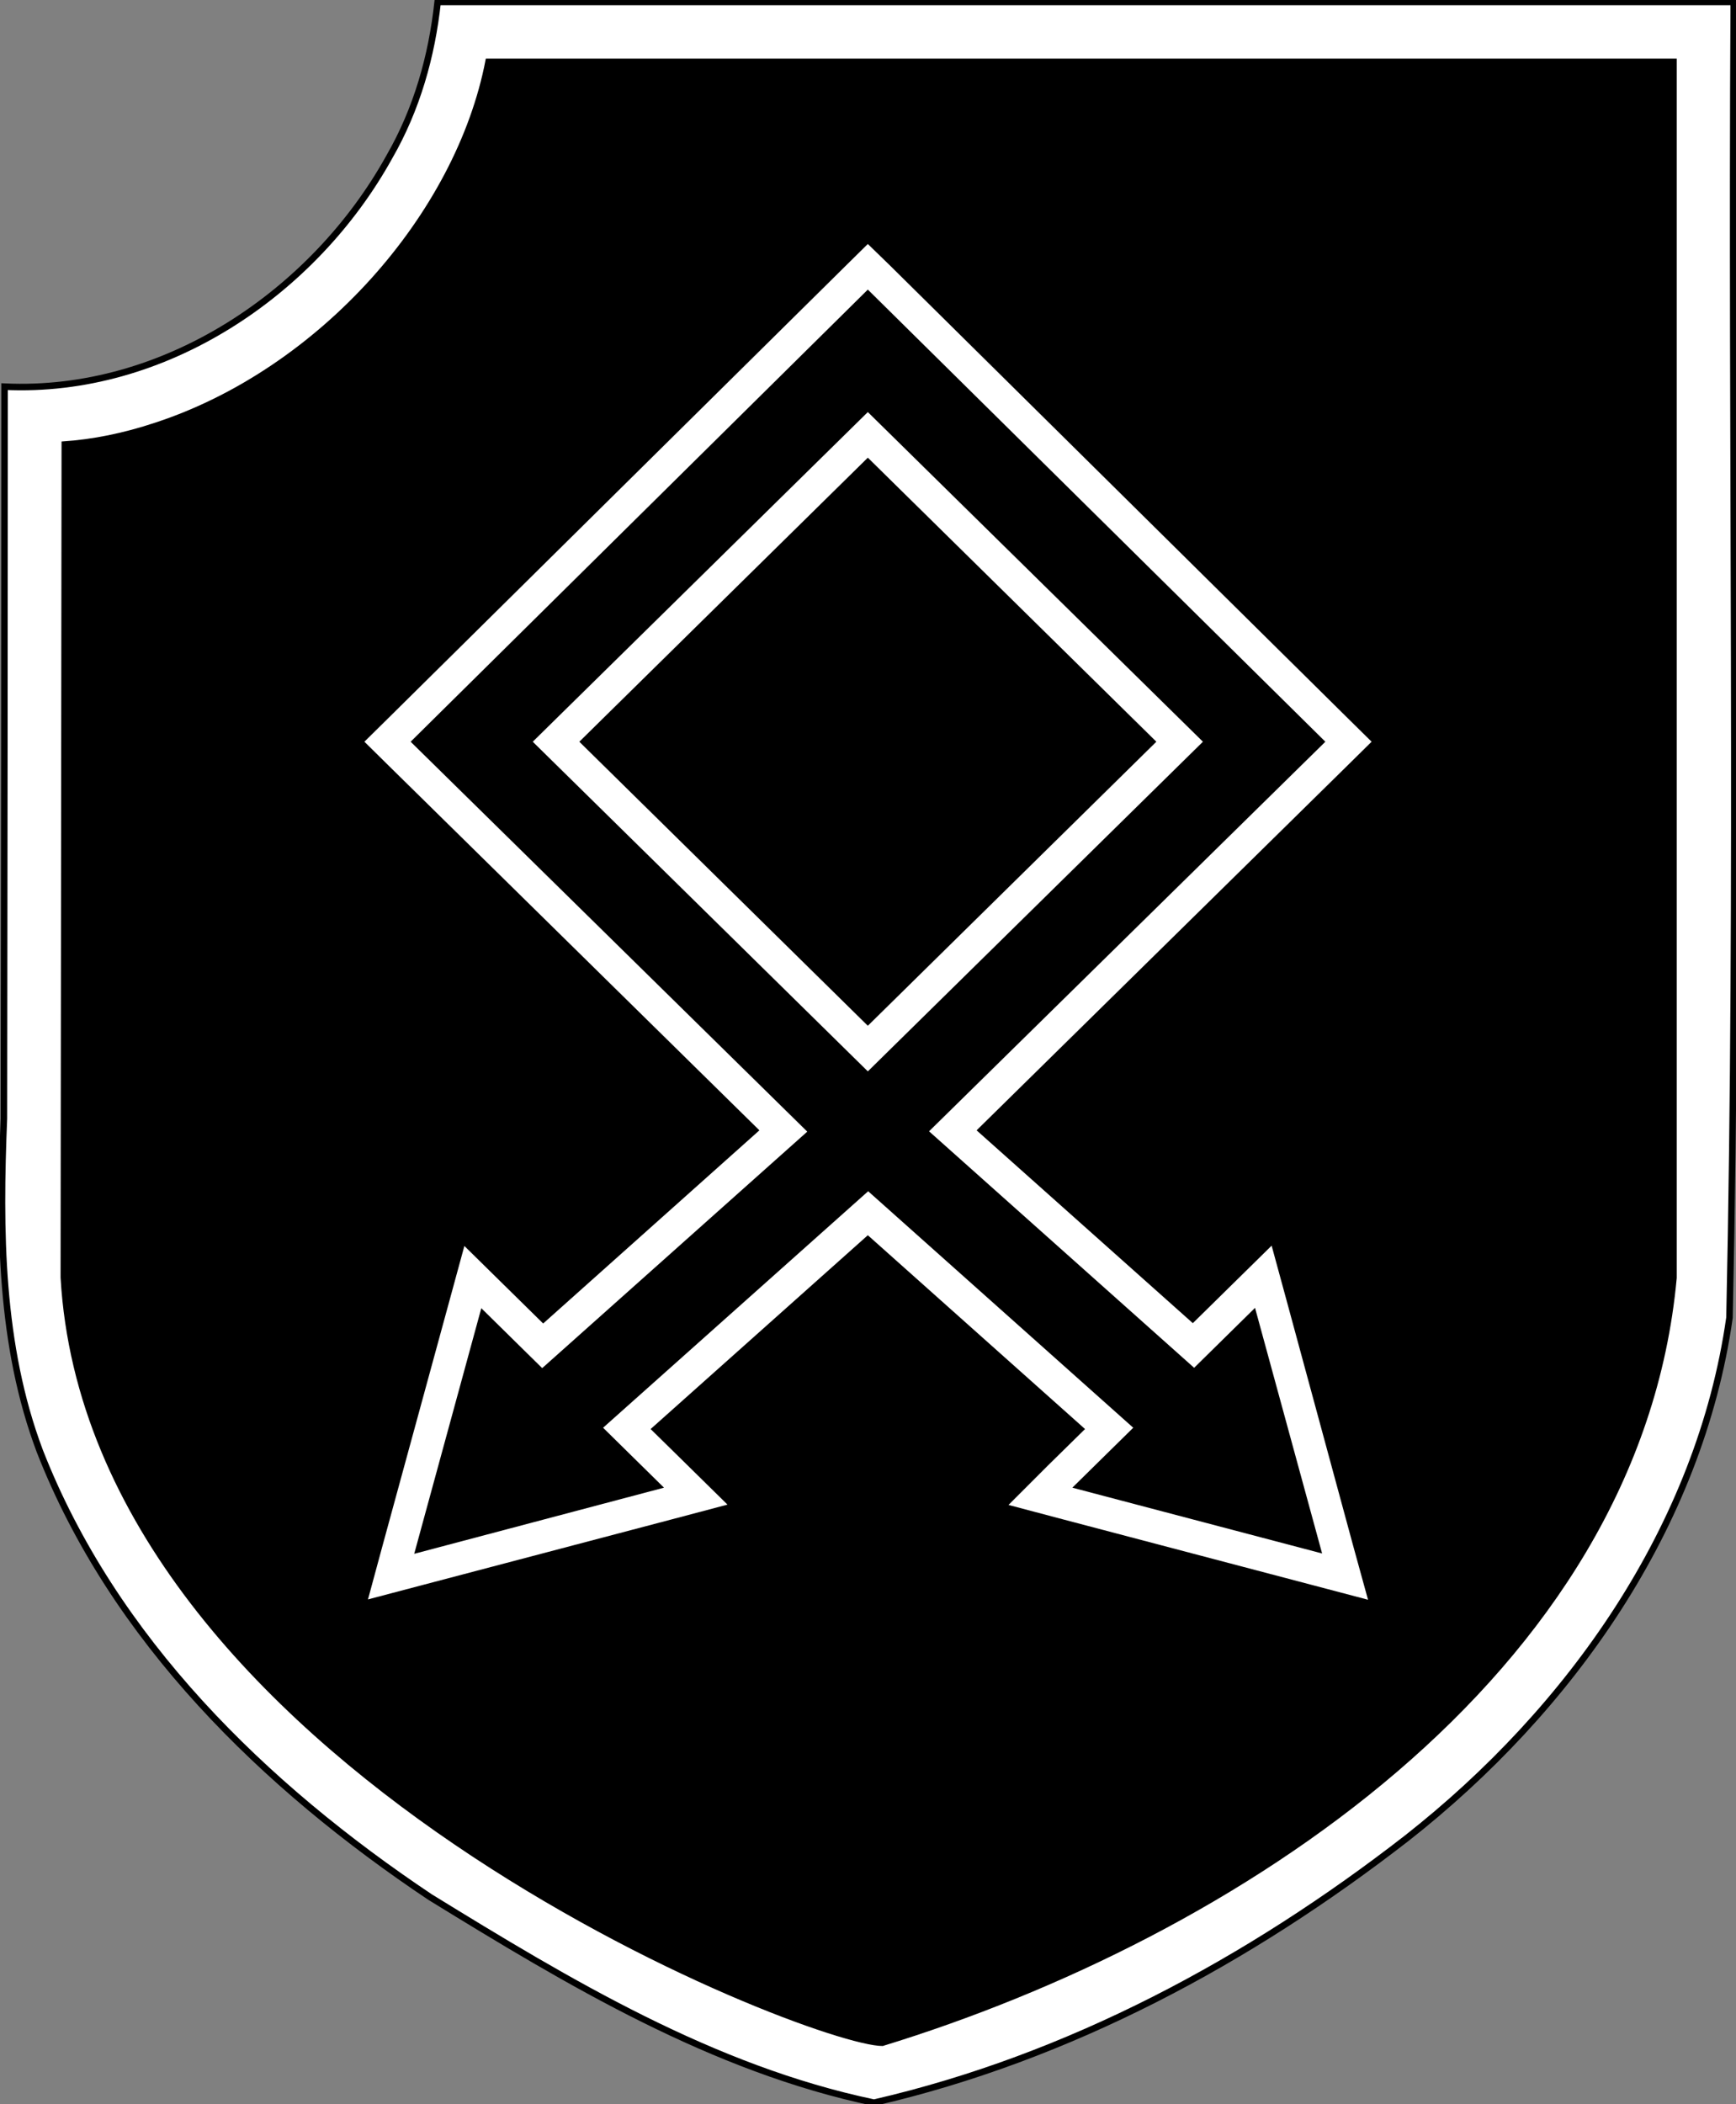 <?xml version="1.0" encoding="utf-8"?>
<!-- Generator: Adobe Illustrator 19.2.1, SVG Export Plug-In . SVG Version: 6.00 Build 0)  -->
<svg version="1.1"
	 id="svg2" inkscape:output_extension="org.inkscape.output.svg.inkscape" inkscape:version="0.46" sodipodi:docname="17th_SS_Division_Logo.svg" sodipodi:version="0.32" xmlns:cc="http://creativecommons.org/ns#" xmlns:dc="http://purl.org/dc/elements/1.1/" xmlns:inkscape="http://www.inkscape.org/namespaces/inkscape" xmlns:rdf="http://www.w3.org/1999/02/22-rdf-syntax-ns#" xmlns:sodipodi="http://sodipodi.sourceforge.net/DTD/sodipodi-0.dtd" xmlns:svg="http://www.w3.org/2000/svg"
	 xmlns="http://www.w3.org/2000/svg" xmlns:xlink="http://www.w3.org/1999/xlink" x="0px" y="0px" viewBox="0 0 533.1 645.9"
	 style="enable-background:new 0 0 533.1 645.9;" xml:space="preserve">
<rect x="0" y="0" width="533.1" height="645.9" fill="#808080" stroke="none"/>
<style type="text/css">
	.st0{fill:#FFFFFF;stroke:#000000;stroke-width:2;}
	.st1{stroke:#000000;}
	.st2{fill:#FFFFFF;}
</style>
<g>
	<path id="path2308" class="st0" d="M532.4,2.5c-0.8,134,1.6,268-1.3,402c-9.1,64.2-48.9,120.4-99.1,159.8
		c-48.4,37.6-103.7,67.4-163.6,81.2c-49.6-10.4-93.7-36.9-136.3-63.1c-50.9-34-97.3-79.1-119.9-137c-12.2-32.4-12.4-67.7-11-102
		c0.1-74.9,0.2-149.8,0.2-224.7c49,2.3,95-28.7,118.2-70.6c8.4-14.6,13-30.8,14.8-47.5c132.7,0,265.4,0,398.1,0v1V2.5z"/>
	<path id="rect2245" class="st1" d="M514.4,18.5v373.8c-11.2,122.3-136,202.4-243.4,235.3c-22.1,0-243.3-86-251.9-235.4L19.4,136
		c9.1-0.6,18.6-2.5,28.5-5.8C98.4,113.6,140.5,66,149.6,18.5H514.4z"/>
</g>
<g>
	<path d="M319.4,459.4l21.2-20.8l-74.1-66.1l-74.1,66.1l21.2,20.8L120.1,484l25.1-92l21.4,21.1l73.9-65.9L119,227.7L266.5,81.9
		l147.6,145.8L292.6,347.2l73.9,65.9L388,392l25.1,92L319.4,459.4z M266.5,321.9l95.8-94.2l-95.8-94.2l-95.8,94.2L266.5,321.9z"/>
	<path class="st2" d="M266.5,88.9L407,227.7L285.3,347.3l81.4,72.6l18.7-18.4l20.6,75.4l-76.7-20.2l18.7-18.4l-81.4-72.6l-81.4,72.6
		l18.7,18.4L127.2,477l20.6-75.4l18.7,18.4l81.4-72.6L126.1,227.7L266.5,88.9 M266.5,328.9l102.9-101.2L266.5,126.5L163.6,227.7
		L266.5,328.9 M266.5,74.9l-7,6.9L119.1,220.6l-7.2,7.1l7.2,7.1L233.2,347l-66.4,59.3l-12-11.8l-12.2-12l-4.5,16.5l-20.6,75.4
		L113,491l16.7-4.4l76.7-20.2l17-4.5l-12.5-12.3l-11.1-10.9l66.7-59.5l66.7,59.5l-11.1,10.9L309.7,462l17,4.5l76.7,20.2l16.7,4.4
		l-4.6-16.7L395,398.9l-4.5-16.5l-12.2,12l-12,11.8L299.9,347L414,234.8l7.2-7.1l-7.2-7.1L273.6,81.8L266.5,74.9L266.5,74.9z
		 M177.9,227.7l88.6-87.2l88.6,87.2l-88.6,87.2L177.9,227.7L177.9,227.7z"/>
</g>
</svg>
